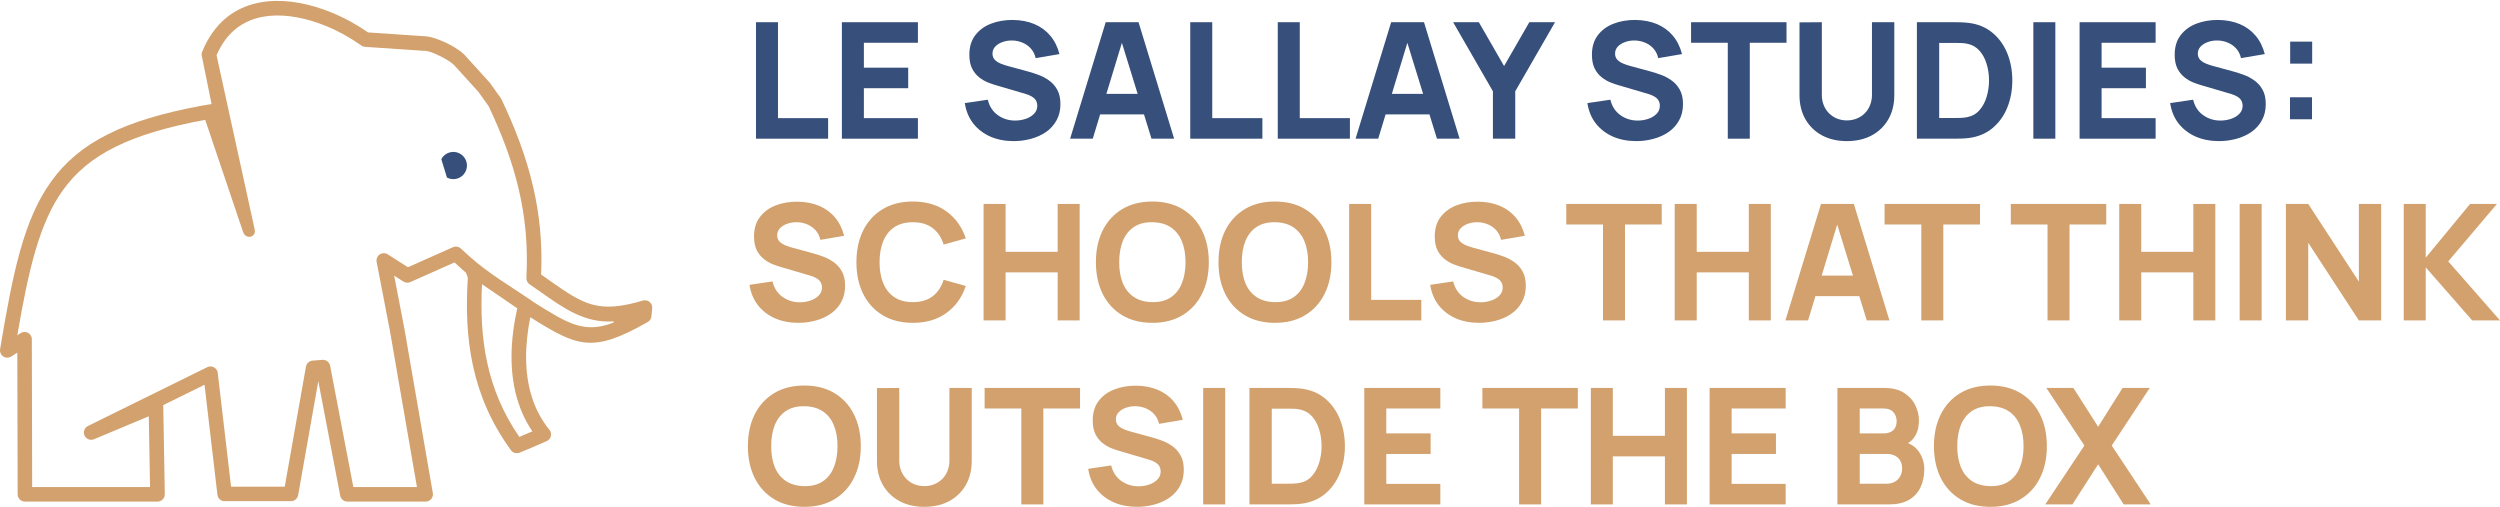 <?xml version="1.0" encoding="UTF-8"?> <svg xmlns="http://www.w3.org/2000/svg" width="1750" height="355" viewBox="0 0 1750 355" fill="none"><g clip-path="url(#clip0_4581_31)"><path d="M12.117 246.834L7.967 249.505C6.917 250.221 5.613 250.539 4.262 250.316C1.479 249.855 -0.397 247.216 0.064 244.449C9 190.83 16.585 153.637 35.953 126.844C55.495 99.796 86.407 84.054 141.695 73.893C141.791 73.877 141.886 73.861 141.982 73.845L148.104 72.843L141.346 39.562C141.044 38.497 141.075 37.336 141.521 36.223C143.619 31.039 146.148 26.476 149.026 22.484C158.853 8.809 172.512 2.417 187.443 0.954C201.85 -0.461 217.369 2.815 231.601 8.571C241.03 12.387 249.935 17.301 257.583 22.675L296.859 25.347C301.947 25.315 311.329 29.004 318.087 33.075C319.407 33.87 320.663 34.712 321.824 35.555C322.969 36.398 323.986 37.257 324.845 38.099C324.956 38.211 325.068 38.322 325.179 38.433L342.384 57.387C342.575 57.578 342.766 57.785 342.925 58.023L350.573 68.709C350.748 68.963 350.907 69.218 351.034 69.504C360.639 89.683 368.16 109.416 372.994 129.913C377.637 149.63 379.752 170.047 378.798 192.197C380.579 193.438 382.55 194.821 384.427 196.141C408.167 212.789 418.296 219.897 449.987 210.388C450.591 210.214 451.243 210.15 451.927 210.214C454.726 210.484 456.793 212.964 456.523 215.763L455.998 221.328C455.886 222.982 454.98 224.54 453.422 225.415C414.798 247.406 404.414 242.906 371.197 222.06C367.428 240.982 366.665 261.129 372.692 279.097C373.98 282.945 375.586 286.714 377.573 290.371C379.529 293.981 381.819 297.447 384.474 300.739C384.824 301.136 385.126 301.597 385.333 302.106C386.43 304.698 385.222 307.704 382.63 308.801L371.531 313.603L363.771 316.831C361.64 317.737 359.08 317.085 357.665 315.129C343.752 296.064 335.483 276.346 331.062 255.961C326.753 236.037 326.117 215.54 327.485 194.392L326.213 190.973C324.829 189.733 323.287 188.349 321.617 186.839C320.536 185.853 319.375 184.803 318.151 183.69L287.223 197.461C285.712 198.129 283.915 198.049 282.405 197.095L275.917 192.961L283.041 229.947C283.041 229.947 283.073 230.106 283.089 230.169L302.981 345.151C303.029 345.437 303.06 345.723 303.06 346.009C303.06 348.824 300.787 351.098 297.972 351.098H243.495C240.951 351.273 238.629 349.524 238.136 346.963L222.807 266.806L208.703 346.598H208.687C208.274 348.999 206.191 350.812 203.662 350.812H157.628C154.909 351.034 152.492 349.047 152.19 346.312L143.174 269.334L114.266 283.581V283.677L115.363 345.93V346.009C115.363 348.824 113.089 351.098 110.275 351.098H17.444C14.629 351.098 12.355 348.824 12.355 346.009L12.117 246.802V246.834ZM372.66 301.931C371.165 299.721 369.798 297.479 368.557 295.189C366.315 291.055 364.487 286.746 363.008 282.325C355.884 261.065 357.268 237.452 362.086 215.827L337.423 198.955C336.437 217.83 337.2 236.117 341.032 253.799C344.912 271.719 351.957 289.067 363.533 305.827L372.676 301.947L372.66 301.931ZM12.069 234.717L14.438 233.191C16.808 231.664 19.972 232.364 21.483 234.733C22.087 235.687 22.341 236.753 22.278 237.802L22.516 340.953H105.027L104.153 291.405L65.783 307.481C63.175 308.562 60.186 307.322 59.105 304.73C58.039 302.186 59.216 299.26 61.697 298.131L96.806 280.815L145.082 257.027C147.611 255.786 150.664 256.82 151.92 259.348C152.19 259.889 152.349 260.461 152.413 261.034L161.747 340.683H199.321L214.173 256.645C214.586 254.276 216.574 252.574 218.88 252.431L225.669 251.89C228.357 251.684 230.726 253.592 231.124 256.216L247.327 340.953H291.866L273.007 231.919V231.887L263.641 183.293C263.117 180.526 264.929 177.855 267.696 177.314C269.143 177.044 270.558 177.409 271.672 178.204L285.569 187.061L317.053 173.052C319.057 172.162 321.331 172.671 322.778 174.15C324.638 175.851 326.515 177.568 328.455 179.318C341.923 191.514 357.967 200.736 372.946 210.977L372.882 211.072C398.229 227.053 408.962 233.541 429.411 225.86L429.602 224.954C409.201 226.274 394.89 215.922 378.607 204.505C376.381 202.947 374.027 201.293 370.672 198.987C369.162 197.954 368.398 196.236 368.478 194.535C369.686 172.305 367.683 151.92 363.056 132.25C358.444 112.66 351.241 93.737 342.05 74.338L334.783 64.193L317.674 45.35C317.197 44.889 316.561 44.364 315.813 43.808C314.97 43.188 313.953 42.52 312.84 41.836C307.258 38.465 300.055 35.396 296.986 35.555C296.779 35.555 296.589 35.555 296.382 35.555L255.5 32.788C254.387 32.709 253.385 32.295 252.59 31.628C245.387 26.46 236.88 21.721 227.832 18.048C214.968 12.848 201.086 9.875 188.429 11.115C176.296 12.308 165.213 17.46 157.31 28.431C155.18 31.373 153.272 34.776 151.586 38.688L178.205 160.284C179.811 165.849 172.353 168.298 170.159 162.399L143.651 83.911H143.604C91.162 93.547 62.142 108.096 44.269 132.807C27.541 155.959 20.036 188.62 12.101 234.733L12.069 234.717Z" fill="#D2A16D"></path><path fill-rule="evenodd" clip-rule="evenodd" d="M321.808 107.444C326.467 109.909 328.232 115.681 325.767 120.34C323.303 124.999 317.531 126.764 312.871 124.3L308.912 111.404C311.377 106.745 317.149 104.98 321.808 107.444Z" fill="#364F7B"></path></g><path d="M1431.67 353.088L1459.07 311.871L1432.46 271.559H1451.37L1468.7 298.735L1485.79 271.559H1504.82L1478.21 311.871L1505.5 353.088H1486.59L1468.7 325.006L1450.69 353.088H1431.67Z" fill="#D2A16D"></path><path d="M1393.28 354.787C1385.13 354.787 1378.09 353.013 1372.16 349.464C1366.28 345.916 1361.73 340.953 1358.52 334.574C1355.35 328.195 1353.76 320.778 1353.76 312.324C1353.76 303.869 1355.35 296.452 1358.52 290.073C1361.73 283.694 1366.28 278.731 1372.16 275.183C1378.09 271.635 1385.13 269.861 1393.28 269.861C1401.44 269.861 1408.46 271.635 1414.34 275.183C1420.27 278.731 1424.82 283.694 1427.99 290.073C1431.2 296.452 1432.8 303.869 1432.8 312.324C1432.8 320.778 1431.2 328.195 1427.99 334.574C1424.82 340.953 1420.27 345.916 1414.34 349.464C1408.46 353.013 1401.44 354.787 1393.28 354.787ZM1393.28 340.292C1398.45 340.368 1402.76 339.254 1406.19 336.952C1409.63 334.65 1412.19 331.385 1413.89 327.157C1415.63 322.93 1416.5 317.985 1416.5 312.324C1416.5 306.662 1415.63 301.755 1413.89 297.603C1412.19 293.451 1409.63 290.224 1406.19 287.922C1402.76 285.619 1398.45 284.43 1393.28 284.355C1388.11 284.279 1383.81 285.393 1380.37 287.695C1376.94 289.997 1374.35 293.262 1372.62 297.49C1370.92 301.717 1370.07 306.662 1370.07 312.324C1370.07 317.985 1370.92 322.892 1372.62 327.044C1374.35 331.196 1376.94 334.423 1380.37 336.726C1383.81 339.028 1388.11 340.217 1393.28 340.292Z" fill="#D2A16D"></path><path d="M1286.19 353.088V271.559H1318.8C1324.62 271.559 1329.32 272.729 1332.9 275.069C1336.49 277.372 1339.11 280.278 1340.77 283.788C1342.43 287.299 1343.26 290.847 1343.26 294.432C1343.26 299 1342.22 302.793 1340.15 305.813C1338.11 308.832 1335.3 310.851 1331.71 311.871V309.04C1336.81 310.097 1340.62 312.456 1343.15 316.117C1345.72 319.778 1347 323.873 1347 328.403C1347 333.272 1346.09 337.556 1344.28 341.255C1342.51 344.954 1339.79 347.86 1336.13 349.974C1332.47 352.05 1327.86 353.088 1322.31 353.088H1286.19ZM1301.82 338.594H1320.73C1322.8 338.594 1324.65 338.16 1326.28 337.292C1327.9 336.386 1329.16 335.14 1330.07 333.555C1331.01 331.932 1331.49 330.026 1331.49 327.837C1331.49 325.912 1331.09 324.194 1330.3 322.684C1329.5 321.175 1328.3 319.986 1326.67 319.118C1325.09 318.212 1323.11 317.759 1320.73 317.759H1301.82V338.594ZM1301.82 303.378H1318.58C1320.31 303.378 1321.86 303.076 1323.22 302.472C1324.58 301.868 1325.65 300.943 1326.45 299.698C1327.24 298.415 1327.64 296.773 1327.64 294.772C1327.64 292.281 1326.86 290.186 1325.31 288.488C1323.77 286.789 1321.52 285.94 1318.58 285.94H1301.82V303.378Z" fill="#D2A16D"></path><path d="M1196.73 353.088V271.559H1249.95V285.94H1212.13V303.378H1243.16V317.759H1212.13V338.707H1249.95V353.088H1196.73Z" fill="#D2A16D"></path><path d="M1113.58 353.088V271.559H1128.98V305.076H1165.44V271.559H1180.84V353.088H1165.44V319.457H1128.98V353.088H1113.58Z" fill="#D2A16D"></path><path d="M1063.37 353.088V285.94H1037.67V271.559H1104.48V285.94H1078.77V353.088H1063.37Z" fill="#D2A16D"></path><path d="M955.005 353.088V271.559H1008.23V285.94H970.405V303.378H1001.43V317.759H970.405V338.707H1008.23V353.088H955.005Z" fill="#D2A16D"></path><path d="M874.612 353.088V271.559H900.996C901.638 271.559 902.959 271.578 904.959 271.616C906.96 271.653 908.885 271.786 910.734 272.012C917.302 272.805 922.869 275.088 927.436 278.863C932.003 282.637 935.476 287.431 937.854 293.244C940.232 299.056 941.421 305.416 941.421 312.324C941.421 319.231 940.232 325.591 937.854 331.404C935.476 337.216 932.003 342.01 927.436 345.784C922.869 349.559 917.302 351.842 910.734 352.635C908.885 352.861 906.96 352.994 904.959 353.031C902.959 353.069 901.638 353.088 900.996 353.088H874.612ZM890.239 338.594H900.996C902.015 338.594 903.393 338.575 905.129 338.537C906.865 338.462 908.432 338.292 909.828 338.028C913.376 337.311 916.264 335.65 918.491 333.045C920.755 330.441 922.416 327.308 923.473 323.647C924.568 319.986 925.115 316.211 925.115 312.324C925.115 308.247 924.549 304.378 923.416 300.717C922.322 297.056 920.642 293.961 918.377 291.432C916.113 288.903 913.263 287.299 909.828 286.619C908.432 286.317 906.865 286.147 905.129 286.11C903.393 286.072 902.015 286.053 900.996 286.053H890.239V338.594Z" fill="#D2A16D"></path><path d="M842.238 353.088V271.559H857.638V353.088H842.238Z" fill="#D2A16D"></path><path d="M795.937 354.786C789.898 354.786 784.444 353.729 779.575 351.616C774.743 349.464 770.761 346.407 767.628 342.444C764.533 338.443 762.571 333.687 761.74 328.176L777.82 325.798C778.952 330.479 781.292 334.083 784.84 336.612C788.388 339.141 792.427 340.405 796.956 340.405C799.485 340.405 801.938 340.009 804.316 339.217C806.694 338.424 808.638 337.254 810.148 335.706C811.696 334.159 812.469 332.253 812.469 329.988C812.469 329.158 812.337 328.365 812.073 327.61C811.847 326.817 811.45 326.081 810.884 325.402C810.318 324.723 809.506 324.081 808.449 323.477C807.43 322.873 806.128 322.326 804.543 321.835L783.368 315.607C781.783 315.154 779.933 314.513 777.82 313.682C775.744 312.852 773.724 311.663 771.761 310.115C769.799 308.568 768.157 306.529 766.836 304.001C765.552 301.434 764.911 298.207 764.911 294.319C764.911 288.846 766.288 284.298 769.044 280.674C771.799 277.051 775.479 274.352 780.084 272.578C784.689 270.804 789.785 269.936 795.371 269.974C800.995 270.049 806.015 271.012 810.431 272.861C814.847 274.711 818.546 277.409 821.528 280.957C824.51 284.468 826.661 288.771 827.982 293.866L811.337 296.697C810.733 294.055 809.62 291.828 807.997 290.016C806.374 288.204 804.43 286.827 802.165 285.883C799.938 284.939 797.598 284.43 795.144 284.354C792.729 284.279 790.445 284.619 788.294 285.373C786.18 286.091 784.444 287.147 783.085 288.544C781.764 289.941 781.103 291.601 781.103 293.526C781.103 295.3 781.651 296.754 782.745 297.886C783.84 298.981 785.218 299.868 786.878 300.547C788.539 301.226 790.238 301.792 791.974 302.245L806.128 306.095C808.242 306.662 810.582 307.416 813.149 308.36C815.715 309.266 818.169 310.549 820.509 312.21C822.887 313.833 824.831 315.985 826.341 318.664C827.888 321.344 828.662 324.741 828.662 328.856C828.662 333.234 827.737 337.065 825.888 340.349C824.076 343.595 821.622 346.294 818.527 348.445C815.432 350.559 811.922 352.144 807.997 353.201C804.109 354.258 800.089 354.786 795.937 354.786Z" fill="#D2A16D"></path><path d="M714.934 353.088V285.94H689.229V271.559H756.038V285.94H730.334V353.088H714.934Z" fill="#D2A16D"></path><path d="M647.042 354.786C640.474 354.786 634.699 353.465 629.717 350.823C624.735 348.143 620.847 344.388 618.054 339.556C615.261 334.725 613.864 329.044 613.864 322.515V271.672L629.491 271.559V322.401C629.491 325.081 629.944 327.516 630.849 329.705C631.755 331.894 633.001 333.781 634.586 335.367C636.209 336.952 638.078 338.179 640.191 339.047C642.343 339.877 644.626 340.292 647.042 340.292C649.533 340.292 651.836 339.858 653.949 338.99C656.101 338.122 657.969 336.895 659.554 335.31C661.14 333.725 662.366 331.838 663.235 329.648C664.14 327.459 664.593 325.044 664.593 322.401V271.559H680.22V322.515C680.22 329.044 678.823 334.725 676.03 339.556C673.237 344.388 669.349 348.143 664.367 350.823C659.385 353.465 653.61 354.786 647.042 354.786Z" fill="#D2A16D"></path><path d="M563.043 354.787C554.89 354.787 547.851 353.013 541.925 349.464C536.037 345.916 531.489 340.953 528.28 334.574C525.11 328.195 523.524 320.778 523.524 312.324C523.524 303.869 525.11 296.452 528.28 290.073C531.489 283.694 536.037 278.731 541.925 275.183C547.851 271.635 554.89 269.861 563.043 269.861C571.196 269.861 578.217 271.635 584.105 275.183C590.031 278.731 594.579 283.694 597.75 290.073C600.958 296.452 602.562 303.869 602.562 312.324C602.562 320.778 600.958 328.195 597.75 334.574C594.579 340.953 590.031 345.916 584.105 349.464C578.217 353.013 571.196 354.787 563.043 354.787ZM563.043 340.292C568.214 340.368 572.517 339.254 575.952 336.952C579.387 334.65 581.953 331.385 583.652 327.157C585.388 322.93 586.256 317.985 586.256 312.324C586.256 306.662 585.388 301.755 583.652 297.603C581.953 293.451 579.387 290.224 575.952 287.922C572.517 285.619 568.214 284.43 563.043 284.355C557.872 284.279 553.569 285.393 550.135 287.695C546.7 289.997 544.114 293.262 542.378 297.49C540.679 301.717 539.83 306.662 539.83 312.324C539.83 317.985 540.679 322.892 542.378 327.044C544.114 331.196 546.7 334.423 550.135 336.726C553.569 339.028 557.872 340.217 563.043 340.292Z" fill="#D2A16D"></path><path d="M1682.62 224.288V142.76H1698.02V180.353L1729.05 142.76H1747.85L1713.76 182.958L1750 224.288H1730.52L1698.02 187.147V224.288H1682.62Z" fill="#D2A16D"></path><path d="M1600.13 224.288V142.76H1615.76L1651.2 197.112V142.76H1666.83V224.288H1651.2L1615.76 169.936V224.288H1600.13Z" fill="#D2A16D"></path><path d="M1567.76 224.288V142.76H1583.16V224.288H1567.76Z" fill="#D2A16D"></path><path d="M1483.47 224.288V142.76H1498.87V176.277H1535.33V142.76H1550.73V224.288H1535.33V190.658H1498.87V224.288H1483.47Z" fill="#D2A16D"></path><path d="M1433.27 224.288V157.14H1407.56V142.76H1474.37V157.14H1448.67V224.288H1433.27Z" fill="#D2A16D"></path><path d="M1344.91 224.288V157.14H1319.21V142.76H1386.02V157.14H1360.31V224.288H1344.91Z" fill="#D2A16D"></path><path d="M1249.79 224.288L1274.7 142.76H1297.69L1322.6 224.288H1306.75L1284.55 152.384H1287.5L1265.64 224.288H1249.79ZM1264.74 207.303V192.922H1307.77V207.303H1264.74Z" fill="#D2A16D"></path><path d="M1172.3 224.288V142.76H1187.7V176.277H1224.16V142.76H1239.56V224.288H1224.16V190.658H1187.7V224.288H1172.3Z" fill="#D2A16D"></path><path d="M1122.09 224.288V157.14H1096.39V142.76H1163.2V157.14H1137.49V224.288H1122.09Z" fill="#D2A16D"></path><path d="M1035.34 225.987C1029.31 225.987 1023.85 224.93 1018.98 222.816C1014.15 220.665 1010.17 217.607 1007.04 213.644C1003.94 209.643 1001.98 204.887 1001.15 199.377L1017.23 196.999C1018.36 201.679 1020.7 205.284 1024.25 207.813C1027.8 210.341 1031.83 211.606 1036.36 211.606C1038.89 211.606 1041.35 211.21 1043.72 210.417C1046.1 209.624 1048.05 208.454 1049.56 206.907C1051.1 205.359 1051.88 203.453 1051.88 201.188C1051.88 200.358 1051.74 199.565 1051.48 198.81C1051.25 198.018 1050.86 197.282 1050.29 196.602C1049.73 195.923 1048.91 195.281 1047.86 194.677C1046.84 194.073 1045.54 193.526 1043.95 193.035L1022.78 186.808C1021.19 186.355 1019.34 185.713 1017.23 184.883C1015.15 184.052 1013.13 182.863 1011.17 181.316C1009.21 179.768 1007.56 177.73 1006.24 175.201C1004.96 172.634 1004.32 169.407 1004.32 165.519C1004.32 160.046 1005.7 155.498 1008.45 151.875C1011.21 148.251 1014.89 145.552 1019.49 143.778C1024.1 142.004 1029.19 141.136 1034.78 141.174C1040.4 141.25 1045.42 142.212 1049.84 144.062C1054.25 145.911 1057.95 148.61 1060.94 152.158C1063.92 155.668 1066.07 159.971 1067.39 165.067L1050.74 167.897C1050.14 165.255 1049.03 163.028 1047.4 161.217C1045.78 159.405 1043.84 158.027 1041.57 157.083C1039.35 156.14 1037.01 155.63 1034.55 155.555C1032.14 155.479 1029.85 155.819 1027.7 156.574C1025.59 157.291 1023.85 158.348 1022.49 159.745C1021.17 161.141 1020.51 162.802 1020.51 164.727C1020.51 166.501 1021.06 167.954 1022.15 169.086C1023.25 170.181 1024.62 171.068 1026.29 171.747C1027.95 172.427 1029.64 172.993 1031.38 173.446L1045.54 177.296C1047.65 177.862 1049.99 178.617 1052.56 179.561C1055.12 180.466 1057.58 181.75 1059.92 183.411C1062.29 185.034 1064.24 187.185 1065.75 189.865C1067.3 192.545 1068.07 195.942 1068.07 200.056C1068.07 204.434 1067.14 208.266 1065.29 211.549C1063.48 214.795 1061.03 217.494 1057.93 219.646C1054.84 221.759 1051.33 223.345 1047.4 224.401C1043.52 225.458 1039.5 225.987 1035.34 225.987Z" fill="#D2A16D"></path><path d="M944.416 224.288V142.76H959.816V209.908H994.919V224.288H944.416Z" fill="#D2A16D"></path><path d="M892.462 225.987C884.309 225.987 877.27 224.213 871.344 220.665C865.456 217.117 860.908 212.153 857.699 205.775C854.529 199.396 852.943 191.979 852.943 183.524C852.943 175.069 854.529 167.652 857.699 161.273C860.908 154.895 865.456 149.931 871.344 146.383C877.27 142.835 884.309 141.061 892.462 141.061C900.615 141.061 907.636 142.835 913.524 146.383C919.45 149.931 923.998 154.895 927.169 161.273C930.377 167.652 931.981 175.069 931.981 183.524C931.981 191.979 930.377 199.396 927.169 205.775C923.998 212.153 919.45 217.117 913.524 220.665C907.636 224.213 900.615 225.987 892.462 225.987ZM892.462 211.493C897.633 211.568 901.936 210.455 905.371 208.152C908.806 205.85 911.372 202.585 913.071 198.358C914.807 194.13 915.675 189.186 915.675 183.524C915.675 177.862 914.807 172.955 913.071 168.803C911.372 164.652 908.806 161.424 905.371 159.122C901.936 156.82 897.633 155.631 892.462 155.555C887.291 155.48 882.988 156.593 879.553 158.895C876.119 161.198 873.533 164.463 871.797 168.69C870.098 172.918 869.249 177.862 869.249 183.524C869.249 189.186 870.098 194.093 871.797 198.244C873.533 202.396 876.119 205.624 879.553 207.926C882.988 210.228 887.291 211.417 892.462 211.493Z" fill="#D2A16D"></path><path d="M806.652 225.987C798.499 225.987 791.459 224.213 785.533 220.665C779.645 217.117 775.097 212.153 771.889 205.775C768.718 199.396 767.133 191.979 767.133 183.524C767.133 175.069 768.718 167.652 771.889 161.273C775.097 154.895 779.645 149.931 785.533 146.383C791.459 142.835 798.499 141.061 806.652 141.061C814.805 141.061 821.825 142.835 827.713 146.383C833.639 149.931 838.187 154.895 841.358 161.273C844.566 167.652 846.171 175.069 846.171 183.524C846.171 191.979 844.566 199.396 841.358 205.775C838.187 212.153 833.639 217.117 827.713 220.665C821.825 224.213 814.805 225.987 806.652 225.987ZM806.652 211.493C811.823 211.568 816.126 210.455 819.56 208.152C822.995 205.85 825.562 202.585 827.26 198.358C828.997 194.13 829.865 189.186 829.865 183.524C829.865 177.862 828.997 172.955 827.26 168.803C825.562 164.652 822.995 161.424 819.56 159.122C816.126 156.82 811.823 155.631 806.652 155.555C801.481 155.48 797.178 156.593 793.743 158.895C790.308 161.198 787.723 164.463 785.986 168.69C784.288 172.918 783.439 177.862 783.439 183.524C783.439 189.186 784.288 194.093 785.986 198.244C787.723 202.396 790.308 205.624 793.743 207.926C797.178 210.228 801.481 211.417 806.652 211.493Z" fill="#D2A16D"></path><path d="M688.505 224.288V142.76H703.905V176.277H740.366V142.76H755.766V224.288H740.366V190.658H703.905V224.288H688.505Z" fill="#D2A16D"></path><path d="M639.011 225.987C630.858 225.987 623.819 224.213 617.893 220.665C612.005 217.117 607.456 212.153 604.248 205.775C601.077 199.396 599.492 191.979 599.492 183.524C599.492 175.069 601.077 167.652 604.248 161.273C607.456 154.895 612.005 149.931 617.893 146.383C623.819 142.835 630.858 141.061 639.011 141.061C648.372 141.061 656.223 143.382 662.564 148.025C668.943 152.668 673.434 158.952 676.039 166.879L660.526 171.181C659.016 166.237 656.468 162.406 652.882 159.688C649.297 156.933 644.673 155.555 639.011 155.555C633.84 155.555 629.518 156.706 626.046 159.009C622.611 161.311 620.025 164.557 618.289 168.747C616.553 172.937 615.685 177.862 615.685 183.524C615.685 189.186 616.553 194.111 618.289 198.301C620.025 202.491 622.611 205.737 626.046 208.039C629.518 210.342 633.84 211.493 639.011 211.493C644.673 211.493 649.297 210.115 652.882 207.36C656.468 204.604 659.016 200.773 660.526 195.867L676.039 200.169C673.434 208.096 668.943 214.38 662.564 219.023C656.223 223.666 648.372 225.987 639.011 225.987Z" fill="#D2A16D"></path><path d="M558.853 225.987C552.814 225.987 547.36 224.93 542.491 222.816C537.659 220.665 533.677 217.607 530.544 213.644C527.449 209.643 525.487 204.887 524.656 199.377L540.736 196.999C541.868 201.679 544.208 205.284 547.756 207.813C551.304 210.341 555.343 211.606 559.872 211.606C562.401 211.606 564.855 211.21 567.232 210.417C569.61 209.624 571.554 208.454 573.064 206.907C574.612 205.359 575.385 203.453 575.385 201.188C575.385 200.358 575.253 199.565 574.989 198.81C574.763 198.018 574.366 197.282 573.8 196.602C573.234 195.923 572.422 195.281 571.365 194.677C570.346 194.073 569.044 193.526 567.459 193.035L546.284 186.808C544.699 186.355 542.849 185.713 540.736 184.883C538.66 184.052 536.64 182.863 534.678 181.316C532.715 179.768 531.073 177.73 529.752 175.201C528.468 172.634 527.827 169.407 527.827 165.519C527.827 160.046 529.205 155.498 531.96 151.875C534.715 148.251 538.395 145.552 543 143.778C547.605 142.004 552.701 141.136 558.287 141.174C563.911 141.25 568.931 142.212 573.347 144.062C577.763 145.911 581.462 148.61 584.444 152.158C587.426 155.668 589.577 159.971 590.898 165.067L574.253 167.897C573.649 165.255 572.536 163.028 570.913 161.217C569.29 159.405 567.346 158.027 565.081 157.083C562.854 156.14 560.514 155.63 558.06 155.555C555.645 155.479 553.361 155.819 551.21 156.574C549.096 157.291 547.36 158.348 546.001 159.745C544.68 161.141 544.019 162.802 544.019 164.727C544.019 166.501 544.567 167.954 545.661 169.086C546.756 170.181 548.134 171.068 549.794 171.747C551.455 172.427 553.154 172.993 554.89 173.446L569.044 177.296C571.158 177.862 573.498 178.617 576.065 179.561C578.631 180.466 581.085 181.75 583.425 183.411C585.803 185.034 587.747 187.185 589.257 189.865C590.804 192.545 591.578 195.942 591.578 200.056C591.578 204.434 590.653 208.266 588.804 211.549C586.992 214.795 584.538 217.494 581.443 219.646C578.348 221.759 574.838 223.345 570.913 224.401C567.025 225.458 563.005 225.987 558.853 225.987Z" fill="#D2A16D"></path><path d="M1603 83.491V68.091H1618.4V83.491H1603ZM1603.12 44.538V29.138H1618.52V44.538H1603.12Z" fill="#364F7B"></path><path d="M1553.3 98.778C1547.27 98.778 1541.81 97.721 1536.94 95.607C1532.11 93.456 1528.13 90.398 1525 86.435C1521.9 82.434 1519.94 77.678 1519.11 72.167L1535.19 69.789C1536.32 74.47 1538.66 78.074 1542.21 80.603C1545.76 83.132 1549.79 84.397 1554.32 84.397C1556.85 84.397 1559.31 84 1561.68 83.208C1564.06 82.415 1566.01 81.245 1567.52 79.698C1569.06 78.15 1569.84 76.244 1569.84 73.979C1569.84 73.149 1569.7 72.356 1569.44 71.601C1569.21 70.808 1568.82 70.073 1568.25 69.393C1567.69 68.714 1566.87 68.072 1565.82 67.468C1564.8 66.864 1563.5 66.317 1561.91 65.826L1540.74 59.598C1539.15 59.145 1537.3 58.504 1535.19 57.673C1533.11 56.843 1531.09 55.654 1529.13 54.106C1527.17 52.559 1525.52 50.521 1524.2 47.992C1522.92 45.425 1522.28 42.198 1522.28 38.31C1522.28 32.837 1523.66 28.289 1526.41 24.666C1529.17 21.042 1532.85 18.343 1537.45 16.569C1542.06 14.795 1547.15 13.927 1552.74 13.965C1558.36 14.04 1563.38 15.003 1567.8 16.852C1572.21 18.702 1575.91 21.401 1578.9 24.949C1581.88 28.459 1584.03 32.762 1585.35 37.857L1568.7 40.688C1568.1 38.046 1566.99 35.819 1565.36 34.007C1563.74 32.196 1561.8 30.818 1559.53 29.874C1557.31 28.931 1554.97 28.421 1552.51 28.346C1550.1 28.27 1547.81 28.61 1545.66 29.365C1543.55 30.082 1541.81 31.139 1540.45 32.535C1539.13 33.932 1538.47 35.593 1538.47 37.518C1538.47 39.292 1539.02 40.745 1540.11 41.877C1541.21 42.972 1542.58 43.859 1544.25 44.538C1545.91 45.218 1547.6 45.784 1549.34 46.237L1563.5 50.087C1565.61 50.653 1567.95 51.408 1570.52 52.351C1573.08 53.257 1575.54 54.541 1577.88 56.201C1580.25 57.824 1582.2 59.976 1583.71 62.656C1585.26 65.335 1586.03 68.733 1586.03 72.847C1586.03 77.225 1585.1 81.056 1583.25 84.34C1581.44 87.586 1578.99 90.285 1575.89 92.436C1572.8 94.55 1569.29 96.135 1565.36 97.192C1561.48 98.249 1557.46 98.778 1553.3 98.778Z" fill="#364F7B"></path><path d="M1455.71 97.079V15.55H1508.93V29.931H1471.11V47.369H1502.14V61.75H1471.11V82.698H1508.93V97.079H1455.71Z" fill="#364F7B"></path><path d="M1423.34 97.079V15.55H1438.74V97.079H1423.34Z" fill="#364F7B"></path><path d="M1341.82 97.079V15.55H1368.2C1368.84 15.55 1370.16 15.569 1372.16 15.607C1374.16 15.645 1376.09 15.777 1377.94 16.003C1384.5 16.796 1390.07 19.079 1394.64 22.854C1399.21 26.628 1402.68 31.422 1405.06 37.235C1407.43 43.047 1408.62 49.407 1408.62 56.315C1408.62 63.222 1407.43 69.582 1405.06 75.395C1402.68 81.207 1399.21 86.001 1394.64 89.775C1390.07 93.55 1384.5 95.834 1377.94 96.626C1376.09 96.853 1374.16 96.985 1372.16 97.022C1370.16 97.06 1368.84 97.079 1368.2 97.079H1341.82ZM1357.44 82.585H1368.2C1369.22 82.585 1370.6 82.566 1372.33 82.528C1374.07 82.453 1375.63 82.283 1377.03 82.019C1380.58 81.302 1383.47 79.641 1385.69 77.037C1387.96 74.432 1389.62 71.299 1390.68 67.638C1391.77 63.977 1392.32 60.202 1392.32 56.315C1392.32 52.238 1391.75 48.369 1390.62 44.708C1389.52 41.047 1387.85 37.952 1385.58 35.423C1383.32 32.894 1380.47 31.29 1377.03 30.61C1375.63 30.308 1374.07 30.139 1372.33 30.101C1370.6 30.063 1369.22 30.044 1368.2 30.044H1357.44V82.585Z" fill="#364F7B"></path><path d="M1292.83 98.778C1286.26 98.778 1280.49 97.457 1275.51 94.814C1270.52 92.135 1266.64 88.379 1263.84 83.548C1261.05 78.716 1259.65 73.036 1259.65 66.506V15.664L1275.28 15.55V66.393C1275.28 69.073 1275.73 71.507 1276.64 73.696C1277.55 75.885 1278.79 77.773 1280.38 79.358C1282 80.943 1283.87 82.17 1285.98 83.038C1288.13 83.868 1290.42 84.284 1292.83 84.284C1295.32 84.284 1297.63 83.85 1299.74 82.981C1301.89 82.113 1303.76 80.887 1305.34 79.301C1306.93 77.716 1308.16 75.829 1309.02 73.64C1309.93 71.45 1310.38 69.035 1310.38 66.393V15.55H1326.01V66.506C1326.01 73.036 1324.61 78.716 1321.82 83.548C1319.03 88.379 1315.14 92.135 1310.16 94.814C1305.17 97.457 1299.4 98.778 1292.83 98.778Z" fill="#364F7B"></path><path d="M1209.45 97.079V29.931H1183.75V15.55H1250.56V29.931H1224.85V97.079H1209.45Z" fill="#364F7B"></path><path d="M1145.37 98.778C1139.33 98.778 1133.88 97.721 1129.01 95.607C1124.18 93.456 1120.2 90.398 1117.06 86.435C1113.97 82.434 1112.01 77.678 1111.18 72.167L1127.26 69.789C1128.39 74.47 1130.73 78.074 1134.28 80.603C1137.82 83.132 1141.86 84.397 1146.39 84.397C1148.92 84.397 1151.37 84 1153.75 83.208C1156.13 82.415 1158.07 81.245 1159.58 79.698C1161.13 78.15 1161.9 76.244 1161.9 73.979C1161.9 73.149 1161.77 72.356 1161.51 71.601C1161.28 70.808 1160.89 70.073 1160.32 69.393C1159.75 68.714 1158.94 68.072 1157.89 67.468C1156.87 66.864 1155.56 66.317 1153.98 65.826L1132.8 59.598C1131.22 59.145 1129.37 58.504 1127.26 57.673C1125.18 56.843 1123.16 55.654 1121.2 54.106C1119.23 52.559 1117.59 50.521 1116.27 47.992C1114.99 45.425 1114.35 42.198 1114.35 38.31C1114.35 32.837 1115.72 28.289 1118.48 24.666C1121.23 21.042 1124.91 18.343 1129.52 16.569C1134.12 14.795 1139.22 13.927 1144.81 13.965C1150.43 14.04 1155.45 15.003 1159.87 16.852C1164.28 18.702 1167.98 21.401 1170.96 24.949C1173.95 28.459 1176.1 32.762 1177.42 37.857L1160.77 40.688C1160.17 38.046 1159.06 35.819 1157.43 34.007C1155.81 32.196 1153.87 30.818 1151.6 29.874C1149.37 28.931 1147.03 28.421 1144.58 28.346C1142.16 28.27 1139.88 28.61 1137.73 29.365C1135.62 30.082 1133.88 31.139 1132.52 32.535C1131.2 33.932 1130.54 35.593 1130.54 37.518C1130.54 39.292 1131.09 40.745 1132.18 41.877C1133.28 42.972 1134.65 43.859 1136.31 44.538C1137.97 45.218 1139.67 45.784 1141.41 46.237L1155.56 50.087C1157.68 50.653 1160.02 51.408 1162.58 52.351C1165.15 53.257 1167.6 54.541 1169.94 56.201C1172.32 57.824 1174.27 59.976 1175.78 62.656C1177.32 65.335 1178.1 68.733 1178.1 72.847C1178.1 77.225 1177.17 81.056 1175.32 84.34C1173.51 87.586 1171.06 90.285 1167.96 92.436C1164.87 94.55 1161.36 96.135 1157.43 97.192C1153.54 98.249 1149.52 98.778 1145.37 98.778Z" fill="#364F7B"></path><path d="M1045.04 97.079V63.901L1017.19 15.55H1035.19L1052.86 46.237L1070.52 15.55H1088.52L1060.67 63.901V97.079H1045.04Z" fill="#364F7B"></path><path d="M948.9 97.079L973.812 15.55H996.799L1021.71 97.079H1005.86L983.663 25.175H986.608L964.753 97.079H948.9ZM963.847 80.094V65.713H1006.88V80.094H963.847Z" fill="#364F7B"></path><path d="M894.433 97.079V15.55H909.833V82.698H944.935V97.079H894.433Z" fill="#364F7B"></path><path d="M833.171 97.079V15.55H848.571V82.698H883.674V97.079H833.171Z" fill="#364F7B"></path><path d="M749.081 97.079L773.993 15.55H796.979L821.891 97.079H806.038L783.844 25.175H786.788L764.934 97.079H749.081ZM764.028 80.094V65.713H807.057V80.094H764.028Z" fill="#364F7B"></path><path d="M709.574 98.778C703.535 98.778 698.08 97.721 693.211 95.607C688.38 93.456 684.398 90.398 681.265 86.435C678.17 82.434 676.207 77.678 675.377 72.167L691.456 69.789C692.589 74.47 694.929 78.074 698.477 80.603C702.025 83.132 706.064 84.397 710.593 84.397C713.122 84.397 715.575 84 717.953 83.208C720.331 82.415 722.275 81.245 723.785 79.698C725.332 78.15 726.106 76.244 726.106 73.979C726.106 73.149 725.974 72.356 725.71 71.601C725.483 70.808 725.087 70.073 724.521 69.393C723.955 68.714 723.143 68.072 722.086 67.468C721.067 66.864 719.765 66.317 718.18 65.826L697.005 59.598C695.419 59.145 693.57 58.504 691.456 57.673C689.38 56.843 687.361 55.654 685.398 54.106C683.435 52.559 681.794 50.521 680.473 47.992C679.189 45.425 678.548 42.198 678.548 38.31C678.548 32.837 679.925 28.289 682.681 24.666C685.436 21.042 689.116 18.343 693.721 16.569C698.326 14.795 703.421 13.927 709.008 13.965C714.632 14.04 719.652 15.003 724.068 16.852C728.484 18.702 732.183 21.401 735.165 24.949C738.147 28.459 740.298 32.762 741.619 37.857L724.974 40.688C724.37 38.046 723.256 35.819 721.633 34.007C720.01 32.196 718.066 30.818 715.802 29.874C713.575 28.931 711.235 28.421 708.781 28.346C706.365 28.27 704.082 28.61 701.93 29.365C699.817 30.082 698.08 31.139 696.722 32.535C695.401 33.932 694.74 35.593 694.74 37.518C694.74 39.292 695.287 40.745 696.382 41.877C697.477 42.972 698.854 43.859 700.515 44.538C702.176 45.218 703.874 45.784 705.611 46.237L719.765 50.087C721.879 50.653 724.219 51.408 726.785 52.351C729.352 53.257 731.805 54.541 734.146 56.201C736.524 57.824 738.467 59.976 739.977 62.656C741.525 65.335 742.299 68.733 742.299 72.847C742.299 77.225 741.374 81.056 739.524 84.34C737.713 87.586 735.259 90.285 732.164 92.436C729.069 94.55 725.559 96.135 721.633 97.192C717.746 98.249 713.726 98.778 709.574 98.778Z" fill="#364F7B"></path><path d="M589.315 97.079V15.55H642.536V29.931H604.715V47.369H635.742V61.75H604.715V82.698H642.536V97.079H589.315Z" fill="#364F7B"></path><path d="M529.186 97.079V15.55H544.585V82.698H579.688V97.079H529.186Z" fill="#364F7B"></path><defs><clipPath id="clip0_4581_31"><rect width="456.522" height="350.509" fill="white" transform="translate(0 0.62)"></rect></clipPath></defs></svg> 
